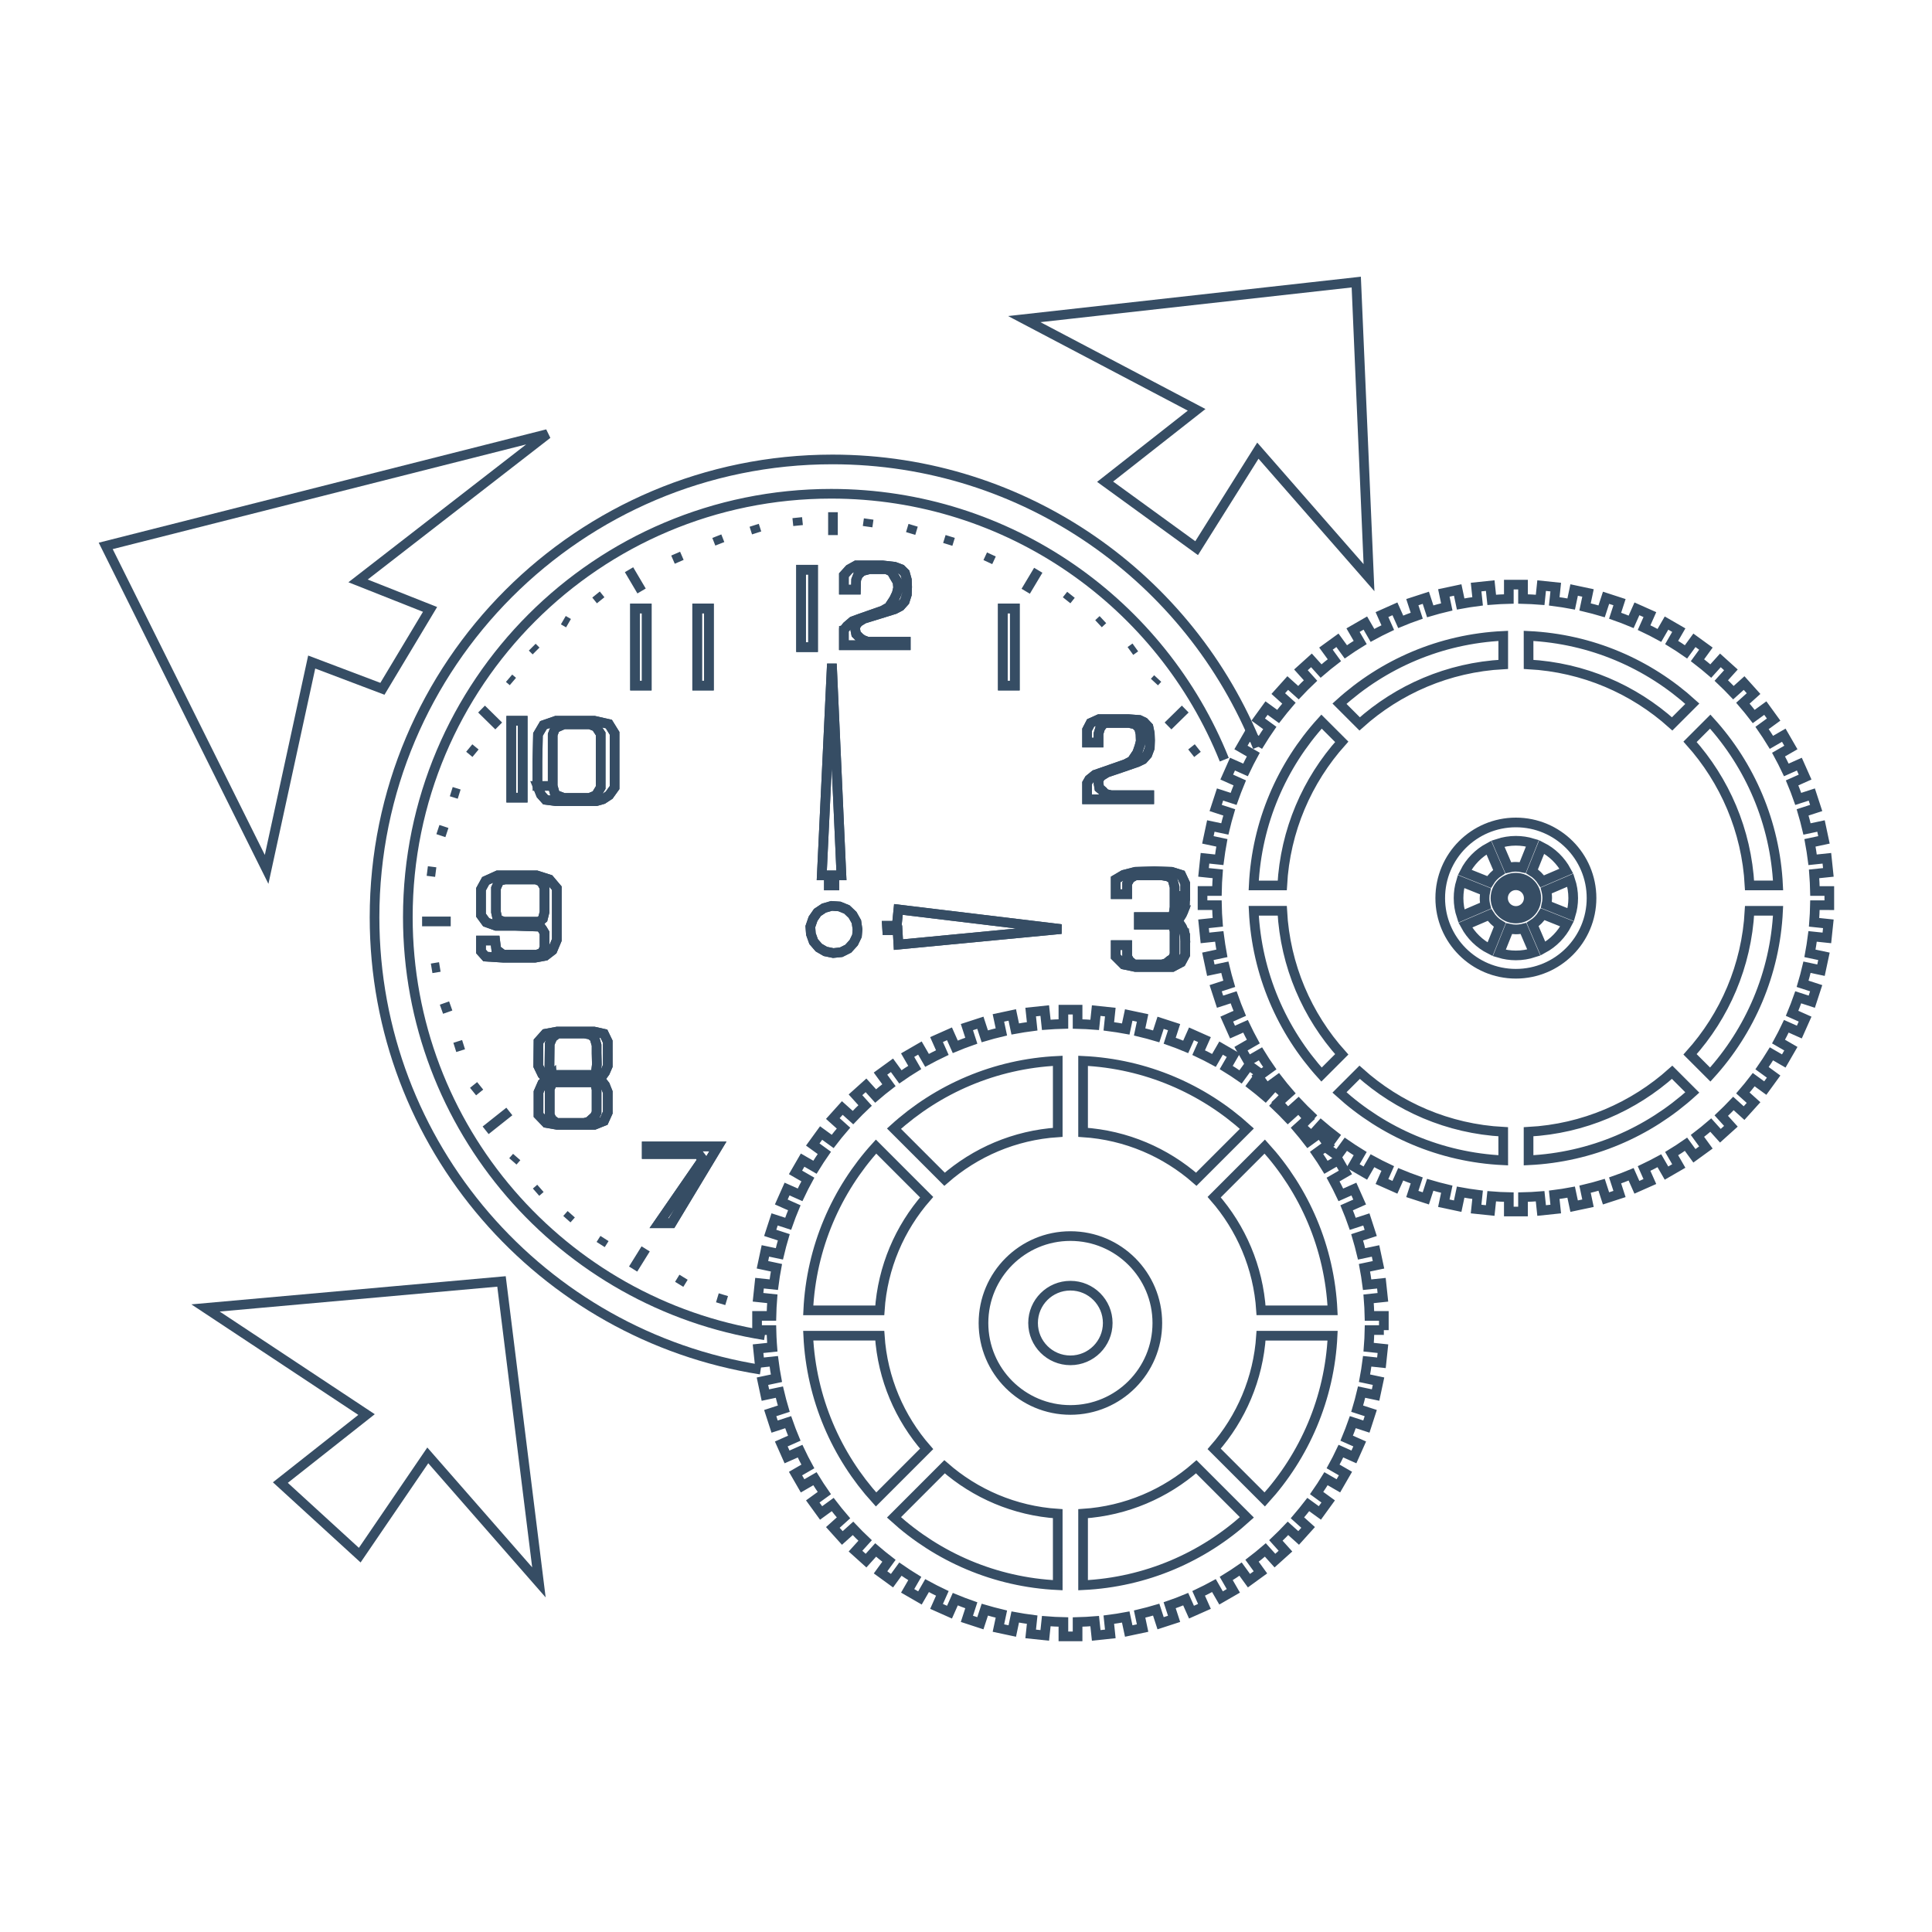 <?xml version="1.0" encoding="utf-8"?>
<!-- Generator: Adobe Illustrator 13.0.0, SVG Export Plug-In . SVG Version: 6.00 Build 14948)  -->
<!DOCTYPE svg PUBLIC "-//W3C//DTD SVG 1.1//EN" "http://www.w3.org/Graphics/SVG/1.1/DTD/svg11.dtd">
<svg version="1.1" id="Layer_1" xmlns="http://www.w3.org/2000/svg" xmlns:xlink="http://www.w3.org/1999/xlink" x="0px" y="0px"
	 width="150px" height="150px" viewBox="0 0 150 150" enable-background="new 0 0 150 150" xml:space="preserve">
<rect x="-0.5" y="-0.5" fill="none" width="150" height="150"/>
<path fill="none" stroke="#364D64" stroke-width="0.75" d="M107.441,103.27v-1.102h-1.115c-0.01-0.445-0.033-0.889-0.068-1.328
	l1.109-0.117l-0.116-1.095l-1.106,0.116c-0.057-0.442-0.125-0.881-0.207-1.316l1.088-0.229l-0.229-1.076l-1.085,0.229
	c-0.104-0.434-0.216-0.862-0.343-1.287l1.053-0.342l-0.339-1.047l-1.055,0.342c-0.146-0.42-0.305-0.836-0.475-1.244l1.01-0.449
	l-0.448-1.006l-1.011,0.449c-0.189-0.401-0.392-0.799-0.604-1.188l0.959-0.553l-0.551-0.953l-0.959,0.553
	c-0.23-0.379-0.476-0.749-0.729-1.113l0.898-0.652l-0.646-0.891l-0.897,0.652c-0.271-0.354-0.554-0.697-0.841-1.033l0.826-0.744
	l-0.734-0.818l-0.829,0.744c-0.306-0.321-0.618-0.636-0.94-0.94l0.745-0.828l-0.817-0.735l-0.744,0.828
	c-0.338-0.289-0.682-0.57-1.033-0.841l0.652-0.897l-0.892-0.647l-0.651,0.899c-0.365-0.254-0.734-0.498-1.114-0.73l0.553-0.957
	l-0.952-0.551l-0.553,0.957c-0.391-0.213-0.785-0.414-1.189-0.605l0.451-1.01l-1.006-0.447l-0.449,1.01
	c-0.408-0.172-0.824-0.327-1.244-0.476l0.342-1.054l-1.047-0.34l-0.342,1.053c-0.424-0.127-0.854-0.238-1.287-0.342l0.23-1.086
	l-1.077-0.229l-0.231,1.087c-0.434-0.08-0.873-0.148-1.314-0.205l0.116-1.107l-1.095-0.115l-0.117,1.107
	c-0.438-0.034-0.883-0.058-1.329-0.068v-1.114h-1.101V79.5c-0.447,0.012-0.891,0.034-1.33,0.068l-0.117-1.107l-1.094,0.115
	l0.117,1.107c-0.443,0.057-0.883,0.125-1.316,0.205l-0.229-1.087l-1.077,0.229l0.23,1.086c-0.436,0.103-0.863,0.215-1.288,0.342
	l-0.343-1.053l-1.045,0.34l0.342,1.054c-0.42,0.147-0.836,0.304-1.245,0.476l-0.449-1.01l-1.006,0.447l0.45,1.01
	c-0.402,0.191-0.798,0.394-1.188,0.605l-0.553-0.957l-0.953,0.551l0.552,0.957c-0.379,0.232-0.75,0.477-1.114,0.73l-0.653-0.899
	l-0.891,0.647l0.654,0.897c-0.354,0.271-0.697,0.552-1.033,0.841l-0.746-0.828l-0.817,0.735l0.746,0.828
	c-0.323,0.306-0.637,0.619-0.941,0.94l-0.829-0.744l-0.736,0.818l0.829,0.744c-0.29,0.336-0.571,0.68-0.841,1.033l-0.898-0.652
	l-0.647,0.891l0.898,0.652c-0.252,0.364-0.497,0.734-0.729,1.113l-0.957-0.553l-0.551,0.953l0.958,0.553
	c-0.213,0.389-0.415,0.785-0.605,1.188l-1.01-0.449l-0.448,1.006l1.009,0.449c-0.171,0.408-0.327,0.824-0.475,1.244l-1.053-0.342
	l-0.341,1.047l1.053,0.342c-0.126,0.425-0.239,0.854-0.342,1.287l-1.085-0.229l-0.229,1.076l1.086,0.231
	c-0.081,0.434-0.149,0.872-0.206,1.314l-1.107-0.116l-0.116,1.095l1.108,0.117c-0.035,0.439-0.058,0.883-0.068,1.328h-1.115v1.102
	h1.116c0.008,0.345,0.023,0.686,0.045,1.024c0.007,0.103,0.015,0.203,0.023,0.306l-1.107,0.115l0.114,1.096l1.107-0.117
	c0.056,0.443,0.125,0.882,0.206,1.316l-1.086,0.23l0.229,1.076l1.085-0.23c0.103,0.434,0.216,0.863,0.342,1.287l-1.052,0.342
	l0.34,1.049l1.053-0.344c0.147,0.42,0.304,0.836,0.475,1.245l-1.009,0.448l0.447,1.006l1.011-0.449
	c0.19,0.402,0.391,0.799,0.604,1.188l-0.957,0.554l0.549,0.953l0.958-0.554c0.232,0.379,0.478,0.75,0.73,1.114l-0.898,0.651
	l0.647,0.893l0.899-0.654c0.27,0.354,0.551,0.696,0.84,1.033l-0.828,0.746l0.736,0.817l0.829-0.746
	c0.305,0.323,0.619,0.638,0.941,0.942l-0.746,0.826l0.818,0.737l0.746-0.828c0.336,0.289,0.68,0.57,1.033,0.841l-0.653,0.897
	l0.89,0.647l0.653-0.897c0.365,0.252,0.735,0.497,1.115,0.729l-0.553,0.957l0.954,0.551l0.552-0.957
	c0.389,0.213,0.785,0.412,1.187,0.604l-0.45,1.009l1.006,0.448l0.449-1.008c0.408,0.17,0.824,0.326,1.244,0.474l-0.342,1.053
	l1.045,0.342l0.345-1.053c0.423,0.125,0.853,0.237,1.287,0.342l-0.231,1.085l1.077,0.229l0.229-1.087
	c0.437,0.081,0.873,0.149,1.316,0.206l-0.117,1.106l1.094,0.115l0.117-1.108c0.439,0.036,0.883,0.059,1.33,0.069v1.115h1.101v-1.115
	c0.446-0.012,0.89-0.033,1.329-0.069l0.117,1.108l1.095-0.115l-0.116-1.106c0.441-0.057,0.882-0.125,1.314-0.206l0.231,1.087
	l1.077-0.229l-0.23-1.087c0.435-0.104,0.861-0.215,1.287-0.342l0.342,1.054l1.047-0.341l-0.344-1.055
	c0.422-0.146,0.838-0.303,1.246-0.473l0.449,1.008l1.006-0.447l-0.451-1.01c0.402-0.191,0.799-0.393,1.188-0.605l0.553,0.959
	l0.954-0.551l-0.553-0.959c0.378-0.23,0.749-0.477,1.113-0.729l0.652,0.898l0.891-0.647l-0.652-0.899
	c0.354-0.27,0.695-0.551,1.033-0.84l0.744,0.828l0.818-0.736l-0.744-0.828c0.321-0.305,0.635-0.619,0.939-0.94l0.828,0.745
	l0.736-0.817l-0.828-0.745c0.289-0.338,0.569-0.682,0.84-1.033l0.9,0.653l0.646-0.891l-0.897-0.653
	c0.252-0.363,0.497-0.734,0.729-1.113l0.959,0.553l0.551-0.953l-0.959-0.553c0.214-0.39,0.415-0.785,0.605-1.188l1.01,0.449
	l0.449-1.007l-1.01-0.447c0.17-0.409,0.327-0.825,0.475-1.245l1.054,0.343l0.339-1.048l-1.053-0.342
	c0.127-0.424,0.24-0.854,0.343-1.287l1.085,0.229l0.229-1.075l-1.086-0.23c0.082-0.436,0.149-0.872,0.207-1.315l1.105,0.117
	l0.116-1.096l-1.109-0.117c0.035-0.438,0.06-0.882,0.068-1.328H107.441L107.441,103.27z M84.09,82.363
	c4.887,0.232,9.323,2.185,12.717,5.266l-3.929,3.928c-2.38-2.086-5.431-3.422-8.788-3.641V82.363z M82.123,82.363v5.553
	c-3.357,0.219-6.407,1.555-8.788,3.641l-3.927-3.928C72.801,84.548,77.236,82.596,82.123,82.363z M68.017,89.02l3.927,3.929
	c-2.084,2.381-3.42,5.432-3.64,8.786h-5.553C62.983,96.85,64.936,92.412,68.017,89.02z M68.017,116.418
	c-3.081-3.395-5.034-7.828-5.266-12.715h5.553c0.22,3.355,1.556,6.406,3.64,8.787L68.017,116.418z M82.123,123.074
	c-4.887-0.232-9.322-2.184-12.715-5.266l3.927-3.929c2.38,2.086,5.431,3.421,8.788,3.642V123.074L82.123,123.074z M83.107,109.468
	c-3.729,0-6.75-3.021-6.75-6.749c0-3.728,3.021-6.75,6.75-6.75c3.727,0,6.748,3.022,6.748,6.75
	C89.855,106.447,86.834,109.468,83.107,109.468z M84.09,123.074v-5.553c3.357-0.221,6.408-1.556,8.788-3.642l3.929,3.929
	C93.413,120.891,88.977,122.842,84.09,123.074z M98.195,116.418l-3.928-3.928c2.086-2.381,3.422-5.432,3.641-8.787h5.554
	C103.229,108.59,101.277,113.025,98.195,116.418z M97.908,101.734c-0.219-3.355-1.555-6.406-3.639-8.787l3.926-3.928
	c3.082,3.393,5.033,7.83,5.267,12.715H97.908z M83.107,99.82c-1.604,0-2.9,1.297-2.9,2.897s1.298,2.899,2.9,2.899
	c1.6,0,2.897-1.299,2.897-2.899S84.707,99.82,83.107,99.82z"/>
<path fill="none" stroke="#364D64" stroke-width="0.75" d="M142.027,70.279v-1.101h-1.115c-0.01-0.446-0.032-0.889-0.066-1.33
	l1.107-0.116l-0.115-1.095l-1.107,0.117c-0.057-0.442-0.125-0.881-0.205-1.315l1.086-0.231l-0.229-1.077l-1.086,0.231
	c-0.102-0.434-0.216-0.864-0.342-1.288l1.053-0.342l-0.341-1.046l-1.052,0.342c-0.148-0.42-0.305-0.836-0.475-1.244l1.008-0.451
	l-0.447-1.006l-1.01,0.45c-0.191-0.403-0.394-0.8-0.605-1.189l0.957-0.553l-0.55-0.953l-0.958,0.553
	c-0.23-0.38-0.477-0.75-0.729-1.115l0.898-0.653l-0.646-0.891l-0.899,0.653c-0.271-0.353-0.552-0.696-0.841-1.033l0.828-0.746
	l-0.735-0.818l-0.828,0.746c-0.306-0.323-0.619-0.637-0.942-0.942l0.746-0.828l-0.816-0.736l-0.746,0.828
	c-0.336-0.289-0.682-0.57-1.033-0.84l0.654-0.899l-0.891-0.647l-0.654,0.898c-0.363-0.253-0.734-0.498-1.113-0.729l0.553-0.958
	l-0.953-0.55l-0.553,0.958c-0.389-0.213-0.785-0.415-1.188-0.605l0.449-1.01l-1.005-0.448l-0.45,1.009
	c-0.408-0.171-0.824-0.327-1.244-0.475l0.342-1.052l-1.045-0.34l-0.344,1.052c-0.425-0.126-0.854-0.239-1.287-0.342l0.229-1.085
	l-1.076-0.229l-0.229,1.087c-0.435-0.082-0.873-0.15-1.316-0.207l0.117-1.106l-1.096-0.115l-0.115,1.107
	c-0.44-0.035-0.885-0.057-1.33-0.068V45.39h-1.102v1.115c-0.445,0.011-0.89,0.033-1.328,0.068l-0.117-1.107l-1.096,0.115
	l0.117,1.106c-0.443,0.057-0.882,0.125-1.316,0.206l-0.23-1.086l-1.076,0.229l0.229,1.085c-0.433,0.103-0.862,0.216-1.286,0.342
	l-0.342-1.052l-1.047,0.34l0.342,1.052c-0.422,0.148-0.836,0.304-1.244,0.475l-0.449-1.009l-1.006,0.448l0.449,1.01
	c-0.402,0.19-0.799,0.392-1.188,0.605l-0.553-0.958l-0.954,0.55l0.554,0.958c-0.379,0.231-0.75,0.477-1.113,0.729l-0.653-0.898
	l-0.892,0.647l0.654,0.899c-0.354,0.27-0.697,0.551-1.033,0.84l-0.746-0.828l-0.816,0.736l0.744,0.828
	c-0.322,0.305-0.637,0.619-0.939,0.942l-0.83-0.746l-0.735,0.818l0.827,0.746c-0.288,0.337-0.568,0.681-0.84,1.033l-0.898-0.653
	l-0.646,0.891l0.897,0.653c-0.252,0.365-0.496,0.735-0.729,1.115l-0.957-0.553l-0.551,0.953l0.957,0.553
	c-0.213,0.39-0.414,0.787-0.605,1.189l-1.01-0.45l-0.446,1.006l1.008,0.451c-0.17,0.408-0.326,0.824-0.476,1.244l-1.053-0.342
	l-0.341,1.046l1.054,0.342c-0.127,0.424-0.238,0.854-0.342,1.287l-1.086-0.23l-0.229,1.077l1.086,0.231
	c-0.079,0.434-0.147,0.874-0.204,1.315l-1.107-0.117l-0.114,1.095l1.107,0.116c-0.035,0.441-0.059,0.884-0.066,1.33h-1.117v1.101
	h1.117c0.008,0.446,0.031,0.89,0.066,1.33l-1.107,0.116l0.113,1.095l1.108-0.116c0.057,0.442,0.125,0.881,0.204,1.315l-1.086,0.231
	l0.229,1.076l1.086-0.23c0.103,0.434,0.218,0.863,0.343,1.287l-1.054,0.343l0.341,1.047l1.053-0.342
	c0.147,0.42,0.305,0.836,0.475,1.245l-1.008,0.449l0.447,1.005l1.01-0.449c0.191,0.401,0.393,0.799,0.605,1.188l-0.957,0.553
	l0.549,0.954l0.959-0.554c0.231,0.379,0.477,0.75,0.729,1.113l-0.899,0.652l0.646,0.893l0.898-0.654
	c0.271,0.354,0.552,0.697,0.842,1.033l-0.829,0.744l0.735,0.819l0.83-0.746c0.305,0.322,0.617,0.638,0.939,0.941l-0.744,0.827
	l0.816,0.736l0.746-0.828c0.338,0.289,0.68,0.57,1.033,0.84l-0.654,0.898l0.892,0.648l0.653-0.898
	c0.365,0.252,0.734,0.497,1.113,0.729l-0.554,0.959l0.954,0.552l0.553-0.959c0.389,0.213,0.784,0.414,1.188,0.604l-0.449,1.01
	l1.006,0.447l0.449-1.008c0.408,0.17,0.822,0.326,1.244,0.475l-0.342,1.053l1.047,0.341l0.342-1.053
	c0.424,0.126,0.854,0.239,1.287,0.342l-0.23,1.086l1.076,0.229l0.23-1.088c0.436,0.08,0.873,0.149,1.316,0.205l-0.117,1.107
	l1.096,0.115l0.117-1.108c0.438,0.036,0.883,0.058,1.328,0.067v1.117h1.102v-1.117c0.445-0.01,0.889-0.031,1.329-0.067l0.116,1.108
	l1.096-0.115l-0.117-1.107c0.441-0.056,0.881-0.123,1.314-0.205l0.231,1.088l1.076-0.229l-0.229-1.086
	c0.434-0.103,0.862-0.215,1.287-0.342l0.342,1.053l1.047-0.34l-0.342-1.054c0.42-0.146,0.836-0.305,1.244-0.475l0.448,1.008
	l1.007-0.447l-0.449-1.01c0.401-0.19,0.797-0.393,1.187-0.604l0.554,0.959l0.953-0.552l-0.553-0.959
	c0.379-0.229,0.748-0.477,1.113-0.729l0.654,0.898l0.891-0.647l-0.654-0.899c0.354-0.27,0.695-0.551,1.033-0.84l0.746,0.828
	l0.816-0.736l-0.746-0.827c0.323-0.306,0.637-0.619,0.942-0.941l0.826,0.746l0.737-0.817l-0.828-0.746
	c0.289-0.336,0.57-0.681,0.841-1.033l0.897,0.654l0.648-0.892l-0.898-0.653c0.252-0.363,0.496-0.734,0.729-1.113l0.957,0.554
	l0.551-0.954l-0.957-0.553c0.213-0.389,0.414-0.785,0.605-1.188l1.01,0.449l0.447-1.005l-1.008-0.449
	c0.17-0.409,0.325-0.825,0.474-1.245l1.053,0.342l0.341-1.047l-1.053-0.343c0.126-0.424,0.24-0.854,0.342-1.287l1.086,0.23
	l0.229-1.076l-1.086-0.231c0.08-0.434,0.148-0.873,0.205-1.315l1.107,0.116l0.115-1.094l-1.107-0.117
	c0.034-0.439,0.057-0.883,0.066-1.33L142.027,70.279L142.027,70.279z M118.677,49.37c4.886,0.232,9.323,2.184,12.716,5.266
	l-1.567,1.567c-2.988-2.683-6.871-4.39-11.147-4.619L118.677,49.37L118.677,49.37z M116.711,49.37v2.214
	c-4.277,0.229-8.16,1.936-11.148,4.619l-1.566-1.567C107.387,51.554,111.823,49.602,116.711,49.37z M102.604,56.027l1.568,1.567
	c-2.684,2.993-4.391,6.875-4.619,11.151h-2.215C97.57,63.858,99.521,59.42,102.604,56.027z M102.604,83.428
	c-3.08-3.393-5.033-7.828-5.266-12.716h2.215c0.229,4.277,1.936,8.159,4.619,11.147L102.604,83.428z M116.711,90.085
	c-4.888-0.233-9.324-2.185-12.716-5.267l1.567-1.566c2.987,2.682,6.871,4.391,11.147,4.618L116.711,90.085L116.711,90.085z
	 M117.691,71.315c-0.875,0-1.584-0.71-1.584-1.586s0.709-1.587,1.584-1.587c0.877,0,1.588,0.71,1.588,1.587
	C119.279,70.605,118.568,71.315,117.691,71.315z M118.677,90.085V87.87c4.276-0.229,8.158-1.937,11.147-4.618l1.566,1.566
	C128,87.9,123.562,89.852,118.677,90.085z M132.783,83.428l-1.568-1.568c2.684-2.987,4.391-6.87,4.62-11.146h2.214
	C137.816,75.6,135.865,80.036,132.783,83.428z M135.835,68.745c-0.229-4.276-1.937-8.158-4.619-11.151l1.567-1.567
	c3.082,3.394,5.033,7.832,5.266,12.718H135.835z"/>
<path fill="none" stroke="#364D64" stroke-width="0.75" d="M117.691,63.855c-3.242,0-5.871,2.629-5.871,5.873
	c0,3.243,2.629,5.874,5.871,5.874c3.244,0,5.875-2.629,5.875-5.874S120.936,63.855,117.691,63.855z M121.613,67.625l-1.871,0.803
	c-0.203-0.318-0.477-0.586-0.801-0.782l0.758-1.889C120.514,66.168,121.182,66.823,121.613,67.625z M117.691,65.278
	c0.449,0,0.879,0.067,1.287,0.19l-0.756,1.89c-0.173-0.039-0.349-0.061-0.531-0.061c-0.201,0-0.398,0.026-0.588,0.074L116.3,65.5
	C116.74,65.356,117.207,65.278,117.691,65.278z M118.691,69.728c0,0.551-0.447,0.998-0.998,0.998s-0.998-0.447-0.998-0.998
	c0-0.551,0.447-0.997,0.998-0.997S118.691,69.177,118.691,69.728z M115.59,65.807l0.803,1.872c-0.317,0.203-0.586,0.476-0.781,0.8
	l-1.891-0.756C114.133,66.908,114.787,66.239,115.59,65.807z M113.465,71.119c-0.145-0.438-0.223-0.905-0.223-1.391
	c0-0.447,0.066-0.879,0.189-1.286l1.891,0.756c-0.038,0.17-0.061,0.347-0.061,0.53c0,0.203,0.024,0.4,0.073,0.589L113.465,71.119z
	 M113.771,71.831l1.873-0.802c0.201,0.318,0.475,0.587,0.799,0.781l-0.756,1.89C114.873,73.288,114.203,72.633,113.771,71.831z
	 M117.691,74.178c-0.445,0-0.877-0.066-1.285-0.189l0.756-1.891c0.172,0.039,0.348,0.062,0.529,0.062
	c0.205,0,0.401-0.026,0.59-0.074l0.803,1.87C118.646,74.1,118.18,74.178,117.691,74.178z M119.796,73.649l-0.803-1.872
	c0.317-0.202,0.587-0.475,0.782-0.799l1.89,0.755C121.252,72.548,120.598,73.217,119.796,73.649z M120.062,70.258
	c0.039-0.171,0.062-0.347,0.062-0.53c0-0.203-0.026-0.4-0.074-0.589l1.87-0.801c0.145,0.438,0.223,0.905,0.223,1.391
	c0,0.447-0.065,0.878-0.188,1.286L120.062,70.258z"/>
<g>
	<polyline fill="none" stroke="#364D64" stroke-width="0.75" points="91.904,70.665 91.768,70.99 91.449,71.498 91.768,71.985 
		91.967,72.451 91.932,72.11 	"/>
	<polygon fill="none" stroke="#364D64" stroke-width="0.75" points="43.779,61.951 45.769,61.951 46.277,61.74 46.636,61.146 
		46.636,60.067 46.636,58.882 46.636,56.977 46.277,56.426 45.79,56.236 43.779,56.236 43.102,56.532 42.911,57.04 42.911,61.02 
		43.102,61.697 	"/>
	<polygon fill="none" stroke="#364D64" stroke-width="0.75" points="46.171,83.458 46.277,83.162 46.34,82.652 46.319,81.766 
		46.319,81.15 46.149,80.559 45.832,80.324 45.367,80.24 43.292,80.24 42.89,80.559 42.678,81.045 42.657,82.865 42.826,83.458 
		42.751,83.543 42.848,83.458 	"/>
	<polygon fill="none" stroke="#364D64" stroke-width="0.75" points="42.678,84.537 42.678,86.568 42.848,86.908 43.207,87.184 
		44.774,87.184 45.367,87.184 45.727,87.078 45.959,86.865 46.171,86.676 46.319,86.379 46.319,84.58 46.213,84.156 46.107,84.029 
		44.837,84.029 42.89,84.029 42.848,83.458 42.89,84.072 	"/>
	<polygon fill="none" stroke="#364D64" stroke-width="0.75" points="42.276,70.82 42.276,68.915 42.022,68.45 41.62,68.281 
		39.207,68.281 38.762,68.386 38.508,68.958 38.508,70.82 38.635,71.392 39.122,71.561 41.874,71.561 42.149,71.329 	"/>
	<path fill="none" stroke="#364D64" stroke-width="0.75" d="M92.045,73.205l-0.023-0.234v1.152l-0.317,0.592l-0.679,0.36h-2.879
		l-0.91-0.19l-0.612-0.614v-0.89h0.89v0.89l0.17,0.317l0.358,0.297h1.588h0.593l0.34-0.106l0.254-0.212l0.231-0.148l0.147-0.318
		v-1.82l-0.104-0.403l-0.128-0.084h-1.248h-1.292v-0.593h2.604l0.105-0.317l0.062-0.444v-0.974v-0.593l-0.17-0.635l-0.338-0.191
		l-0.467-0.084h-2.074l-0.401,0.232l-0.231,0.402v0.825h-0.89v-1.143l0.612-0.36l0.91-0.233l1.482-0.042l1.333,0.042l0.741,0.233
		l0.318,0.678v0.965 M92.994,58.078l-0.508,0.402L92.994,58.078z M92.021,55.051l-1.336,1.312L92.021,55.051z M89.883,52.68
		l-0.254,0.275L89.883,52.68z M88.146,50.267l-0.381,0.275L88.146,50.267z M85.629,48.108l-0.34,0.317L85.629,48.108z M84.4,60.809
		l0.17-0.297l0.443-0.36l0.614-0.211l1.756-0.614l0.486-0.254l0.425-0.634l0.169-0.487l0.104-0.402l-0.021-0.572l-0.104-0.444
		l-0.297-0.296L87.66,56.13h-1.799l-0.232,0.106l-0.213,0.296l-0.127,0.423v0.699H84.4V56.66l0.274-0.529l0.656-0.297h2.267
		l0.866,0.063l0.359,0.17l0.339,0.359l0.105,0.508l0.021,0.55l-0.021,0.593l-0.19,0.508l-0.339,0.381l-0.443,0.211l-1.165,0.402
		l-1.187,0.402L85.5,60.256l-0.212,0.275v0.276l0.062,0.38l0.277,0.233l0.189,0.212l0.443,0.106h2.965v0.317H84.4V60.809z
		 M83.15,46.181l-0.338,0.424L83.15,46.181z M80.611,44.275l-0.975,1.63L80.611,44.275z M77.859,47.24h0.932v5.99h-0.932V47.24z
		 M76.971,43.048l-0.275,0.593L76.971,43.048z M73.774,41.651l-0.191,0.614L73.774,41.651z M82.391,72.133L69.752,73.34
		l-0.063-1.123h-0.805l-0.021-0.339h0.762l0.127-1.27L82.391,72.133z M70.895,40.783l-0.191,0.636L70.895,40.783z M67.444,40.296
		l-0.084,0.593L67.444,40.296z M65.519,48.912l0.232-0.297l0.445-0.381l0.571-0.211l1.757-0.614l0.487-0.275l0.402-0.614
		l0.212-0.445l0.105-0.444l-0.042-0.444l-0.275-0.466l-0.19-0.338l-0.402-0.19h-1.312l-0.572,0.148l-0.317,0.297l-0.148,0.38
		l-0.021,0.762H65.52v-1.122l0.423-0.465l0.53-0.296h2.053l0.932,0.106l0.508,0.19l0.297,0.296l0.147,0.529l0.021,0.55l-0.021,0.593
		l-0.169,0.529L69.9,47.07l-0.445,0.232l-1.228,0.382l-1.165,0.359l-0.444,0.276l-0.212,0.317v0.276l0.064,0.317l0.296,0.295
		l0.211,0.149l0.381,0.148h2.964v0.275h-4.805v-1.184H65.519z M64.671,39.767v1.778V39.767z M64.587,51.537l0.74,16.427h-0.55v0.783
		h-0.423v-0.783h-0.551L64.587,51.537z M63.973,70.503l0.593-0.169l0.613,0.043l0.572,0.232l0.445,0.424l0.296,0.528l0.085,0.593
		l-0.042,0.508l-0.254,0.529l-0.423,0.465l-0.55,0.275l-0.614,0.064l-0.614-0.127l-0.508-0.296l-0.402-0.466l-0.212-0.593
		l-0.042-0.572l0.211-0.613l0.339-0.487L63.973,70.503z M62.195,44.233h0.931v6.012h-0.931V44.233z M61.962,40.804l-0.063-0.613
		L61.962,40.804z M58.745,41.376l-0.19-0.593L58.745,41.376z M34.698,64.64l-0.699-0.233L34.698,64.64z M33.83,67.709l-0.656-0.084
		L33.83,67.709z M33.512,75.181l0.635-0.105L33.512,75.181z M34.274,78.357l0.72-0.256L34.274,78.357z M32.771,71.54h2.223H32.771z
		 M35.65,61.655l-0.614-0.191L35.65,61.655z M35.312,81.32l0.678-0.213L35.312,81.32z M54.13,47.24h0.91v5.99h-0.91V47.24z
		 M52.733,43.62l-0.275-0.635L52.733,43.62z M46.636,46.605l-0.359-0.445L46.636,46.605z M44.139,48.382l-0.402-0.232L44.139,48.382
		z M41.62,50.542l-0.297-0.296L41.62,50.542z M40.583,55.96v5.97h-0.889v-5.97H40.583z M39.82,52.912l-0.296-0.253L39.82,52.912z
		 M38.72,56.363l-1.333-1.312L38.72,56.363z M36.92,58.479l-0.487-0.402L36.92,58.479z M36.729,84.75l0.551-0.445L36.729,84.75z
		 M37.704,87.756l1.842-1.461L37.704,87.756z M39.82,90.168l0.296-0.338L39.82,90.168z M39.059,74.356l-1.355-0.085l-0.36-0.402
		v-0.847h1.101l0.085,0.699l0.529,0.402h2.604l0.402-0.127l0.212-0.403v-1.164l-0.148-0.253l-0.212-0.297l-0.042-0.317v0.381
		l-1.884-0.064h-1.482l-0.762-0.274l-0.402-0.551v-2.011l0.36-0.656l0.932-0.423h3.027l0.995,0.317l0.571,0.677v4.022l-0.339,0.805
		l-0.55,0.423l-0.804,0.148H39.059z M41.62,92.561l0.338-0.297L41.62,92.561z M44.012,94.656l0.339-0.381L44.012,94.656z
		 M46.636,96.625l0.297-0.467L46.636,96.625z M47.187,82.04v0.72l-0.211,0.486l-0.381,0.529l0.381,0.485l0.211,0.529v1.588
		l-0.296,0.656l-0.741,0.297h-2.9l-0.847-0.147l-0.593-0.615v-1.777l0.296-0.678l0.371-0.327l-0.371-0.37l-0.317-0.656l0.021-1.904
		l0.529-0.594l0.91-0.17h1.524h1.354l0.762,0.17l0.296,0.613v1.165H47.187z M47.716,61.146l-0.423,0.593l-0.487,0.317l-0.529,0.148
		h-3.111l-0.805-0.106l-0.359-0.402l-0.275-0.678V59.03l0.042-2.011l0.423-0.72l0.974-0.339h2.984l1.122,0.254l0.444,0.719V61.146z
		 M48.838,44.233l0.974,1.651L48.838,44.233z M50.214,47.24v5.99h-0.91v-5.99H50.214z M49.155,98.529l0.974-1.566L49.155,98.529z
		 M52.733,99.715l0.338-0.551L52.733,99.715z M52.14,94.973h-0.995l3.303-4.783v-0.316l-0.212-0.275h-4.022v-0.593h5.525
		L52.14,94.973z M55.654,41.629l0.232,0.593L55.654,41.629z M55.951,101.218l0.211-0.698L55.951,101.218z"/>
	<rect x="62.195" y="44.233" fill="none" stroke="#364D64" stroke-width="0.75" width="0.931" height="6.012"/>
	<polygon fill="none" stroke="#364D64" stroke-width="0.75" points="70.324,49.822 67.36,49.822 66.979,49.674 66.767,49.525 
		66.471,49.229 66.407,48.912 66.407,48.636 66.619,48.319 67.063,48.043 68.228,47.685 69.456,47.303 69.9,47.07 70.239,46.689 
		70.408,46.16 70.429,45.567 70.408,45.017 70.261,44.487 69.963,44.191 69.456,44.001 68.524,43.895 66.471,43.895 65.941,44.191 
		65.519,44.657 65.519,45.779 66.45,45.779 66.471,45.017 66.619,44.636 66.937,44.339 67.508,44.191 68.821,44.191 69.223,44.382 
		69.413,44.72 69.688,45.187 69.73,45.631 69.625,46.075 69.413,46.52 69.011,47.134 68.524,47.409 66.767,48.023 66.196,48.234 
		65.751,48.615 65.519,48.912 65.519,50.097 70.324,50.097 	"/>
	<rect x="77.859" y="47.24" fill="none" stroke="#364D64" stroke-width="0.75" width="0.932" height="5.99"/>
	<polygon fill="none" stroke="#364D64" stroke-width="0.75" points="89.227,61.74 86.264,61.74 85.818,61.634 85.629,61.422 
		85.352,61.189 85.289,60.809 85.289,60.533 85.501,60.258 85.945,59.983 87.131,59.581 88.296,59.178 88.74,58.967 89.078,58.585 
		89.27,58.078 89.289,57.484 89.27,56.934 89.163,56.426 88.824,56.067 88.465,55.897 87.598,55.833 85.332,55.833 84.676,56.13 
		84.4,56.66 84.4,57.654 85.289,57.654 85.289,56.956 85.416,56.532 85.629,56.236 85.861,56.13 87.66,56.13 88.146,56.236 
		88.443,56.532 88.549,56.977 88.57,57.549 88.465,57.951 88.296,58.438 87.871,59.072 87.385,59.326 85.629,59.94 85.016,60.151 
		84.57,60.511 84.4,60.809 84.4,62.057 89.227,62.057 	"/>
	<polygon fill="none" stroke="#364D64" stroke-width="0.75" points="91.768,71.985 91.449,71.498 91.768,70.99 91.904,70.665 
		91.854,70.665 91.855,69.563 92.021,69.563 92.021,68.598 91.703,67.92 90.962,67.688 89.629,67.646 88.146,67.688 87.236,67.92 
		86.623,68.281 86.623,69.423 87.512,69.423 87.512,68.598 87.744,68.196 88.146,67.963 90.221,67.963 90.688,68.047 91.025,68.238 
		91.195,68.873 91.195,69.466 91.195,70.44 91.132,70.884 91.025,71.202 88.422,71.202 88.422,71.794 89.714,71.794 90.962,71.794 
		91.09,71.878 91.195,72.281 91.195,74.102 91.047,74.419 90.814,74.567 90.561,74.779 90.221,74.885 89.629,74.885 88.041,74.885 
		87.682,74.588 87.512,74.271 87.512,73.381 86.623,73.381 86.623,74.271 87.236,74.885 88.146,75.076 91.025,75.076 91.703,74.715 
		92.021,74.123 92.021,72.971 91.967,72.451 	"/>
	<polygon fill="none" stroke="#364D64" stroke-width="0.75" points="91.854,70.665 91.904,70.665 91.999,70.44 92.021,69.762 
		92.021,69.563 91.855,69.563 	"/>
	<polygon fill="none" stroke="#364D64" stroke-width="0.75" points="91.967,72.451 92.021,72.971 92.021,72.578 	"/>
	<polygon fill="none" stroke="#364D64" stroke-width="0.75" points="50.214,89.596 54.236,89.596 54.448,89.872 54.448,90.189 
		51.145,94.973 52.14,94.973 55.739,89.004 50.214,89.004 	"/>
	<polygon fill="none" stroke="#364D64" stroke-width="0.75" points="46.128,80.092 44.774,80.092 43.25,80.092 42.339,80.262 
		41.81,80.854 41.789,82.76 42.106,83.416 42.477,83.786 42.751,83.543 42.826,83.458 42.657,82.865 42.678,81.045 42.89,80.559 
		43.292,80.24 45.367,80.24 45.832,80.324 46.149,80.559 46.319,81.15 46.319,81.766 46.34,82.652 46.277,83.162 46.171,83.458 
		42.848,83.458 42.89,84.029 44.837,84.029 46.107,84.029 46.213,84.156 46.319,84.58 46.319,86.379 46.171,86.676 45.959,86.865 
		45.727,87.078 45.367,87.184 44.774,87.184 43.207,87.184 42.848,86.908 42.678,86.568 42.678,84.537 42.89,84.072 42.848,83.458 
		42.751,83.543 42.509,83.818 42.477,83.786 42.106,84.114 41.81,84.791 41.81,86.568 42.403,87.184 43.25,87.332 46.149,87.332 
		46.891,87.035 47.187,86.379 47.187,84.791 46.976,84.262 46.594,83.775 46.976,83.246 47.187,82.76 47.187,82.04 47.187,80.875 
		46.891,80.262 	"/>
	<polygon fill="none" stroke="#364D64" stroke-width="0.75" points="42.751,83.543 42.477,83.786 42.509,83.818 	"/>
	<polygon fill="none" stroke="#364D64" stroke-width="0.75" points="42.89,73.784 43.229,72.979 43.229,68.958 42.657,68.281 
		41.662,67.963 38.635,67.963 37.704,68.386 37.344,69.042 37.344,71.053 37.746,71.604 38.508,71.878 39.99,71.878 41.874,71.942 
		41.874,71.561 39.122,71.561 38.635,71.392 38.508,70.82 38.508,68.958 38.762,68.386 39.207,68.281 41.62,68.281 42.022,68.45 
		42.276,68.915 42.276,70.82 42.149,71.329 41.874,71.561 41.916,71.878 42.128,72.176 42.276,72.429 42.276,73.593 42.064,73.996 
		41.662,74.123 39.059,74.123 38.529,73.721 38.444,73.022 37.344,73.022 37.344,73.869 37.704,74.271 39.059,74.356 41.535,74.356 
		42.339,74.208 	"/>
	<rect x="39.693" y="55.96" fill="none" stroke="#364D64" stroke-width="0.75" width="0.889" height="5.97"/>
	<polygon fill="none" stroke="#364D64" stroke-width="0.75" points="46.149,55.96 43.166,55.96 42.191,56.299 41.768,57.02 
		41.726,59.03 41.726,61.02 42.911,61.02 42.911,57.04 43.102,56.532 43.779,56.236 45.79,56.236 46.277,56.426 46.636,56.977 
		46.636,58.882 46.636,60.067 46.636,61.146 46.277,61.74 45.769,61.951 43.779,61.951 43.102,61.697 42.911,61.02 41.726,61.02 
		42.001,61.697 42.36,62.099 43.166,62.206 46.277,62.206 46.806,62.057 47.292,61.74 47.716,61.146 47.716,56.934 47.271,56.215 	
		"/>
	<rect x="49.304" y="47.24" fill="none" stroke="#364D64" stroke-width="0.75" width="0.91" height="5.99"/>
	<rect x="54.13" y="47.24" fill="none" stroke="#364D64" stroke-width="0.75" width="0.91" height="5.99"/>
	<polygon fill="none" stroke="#364D64" stroke-width="0.75" points="62.915,71.942 62.957,72.514 63.169,73.107 63.571,73.573 
		64.079,73.869 64.693,73.996 65.307,73.932 65.857,73.657 66.28,73.191 66.535,72.662 66.577,72.154 66.492,71.561 66.196,71.033 
		65.751,70.609 65.179,70.376 64.566,70.333 63.973,70.503 63.465,70.842 63.126,71.329 	"/>
	<polygon fill="none" stroke="#364D64" stroke-width="0.75" points="64.354,68.746 64.777,68.746 64.777,67.963 65.328,67.963 
		64.587,51.537 63.804,67.963 64.354,67.963 	"/>
	<polygon fill="none" stroke="#364D64" stroke-width="0.75" points="69.625,71.878 68.863,71.878 68.884,72.217 69.688,72.217 
		69.752,73.34 82.391,72.133 69.752,70.609 	"/>
</g>
<polygon fill="none" stroke="#364D64" stroke-width="0.75" points="29.691,53.478 33.389,47.314 27.8,45.1 42.5,33.7 8.208,42.384 
	20.7,67.5 24.2,51.4 "/>
<polygon fill="none" stroke="#364D64" stroke-width="0.75" points="21.767,115.107 27.93,120.742 33.213,112.995 41.841,122.855 
	38.937,99.49 15.957,101.549 28.458,109.826 "/>
<polygon fill="none" stroke="#364D64" stroke-width="0.75" points="85.8,37.4 92.906,42.56 97.661,34.989 106.289,44.849 
	105.3,21.9 79.523,24.775 92.906,31.819 "/>
<path fill="none" stroke="#364D64" stroke-width="0.75" d="M59.381,103.67c-15.706-2.471-27.717-16.066-27.717-32.466
	c0-18.152,14.715-32.868,32.868-32.868c13.834,0,25.671,8.546,30.521,20.647"/>
<path fill="none" stroke="#364D64" stroke-width="0.75" d="M59.058,106.338c-16.987-2.674-29.979-17.379-29.979-35.117
	c0-19.633,15.917-35.55,35.55-35.55c14.963,0,27.766,9.244,33.012,22.333"/>
</svg>
